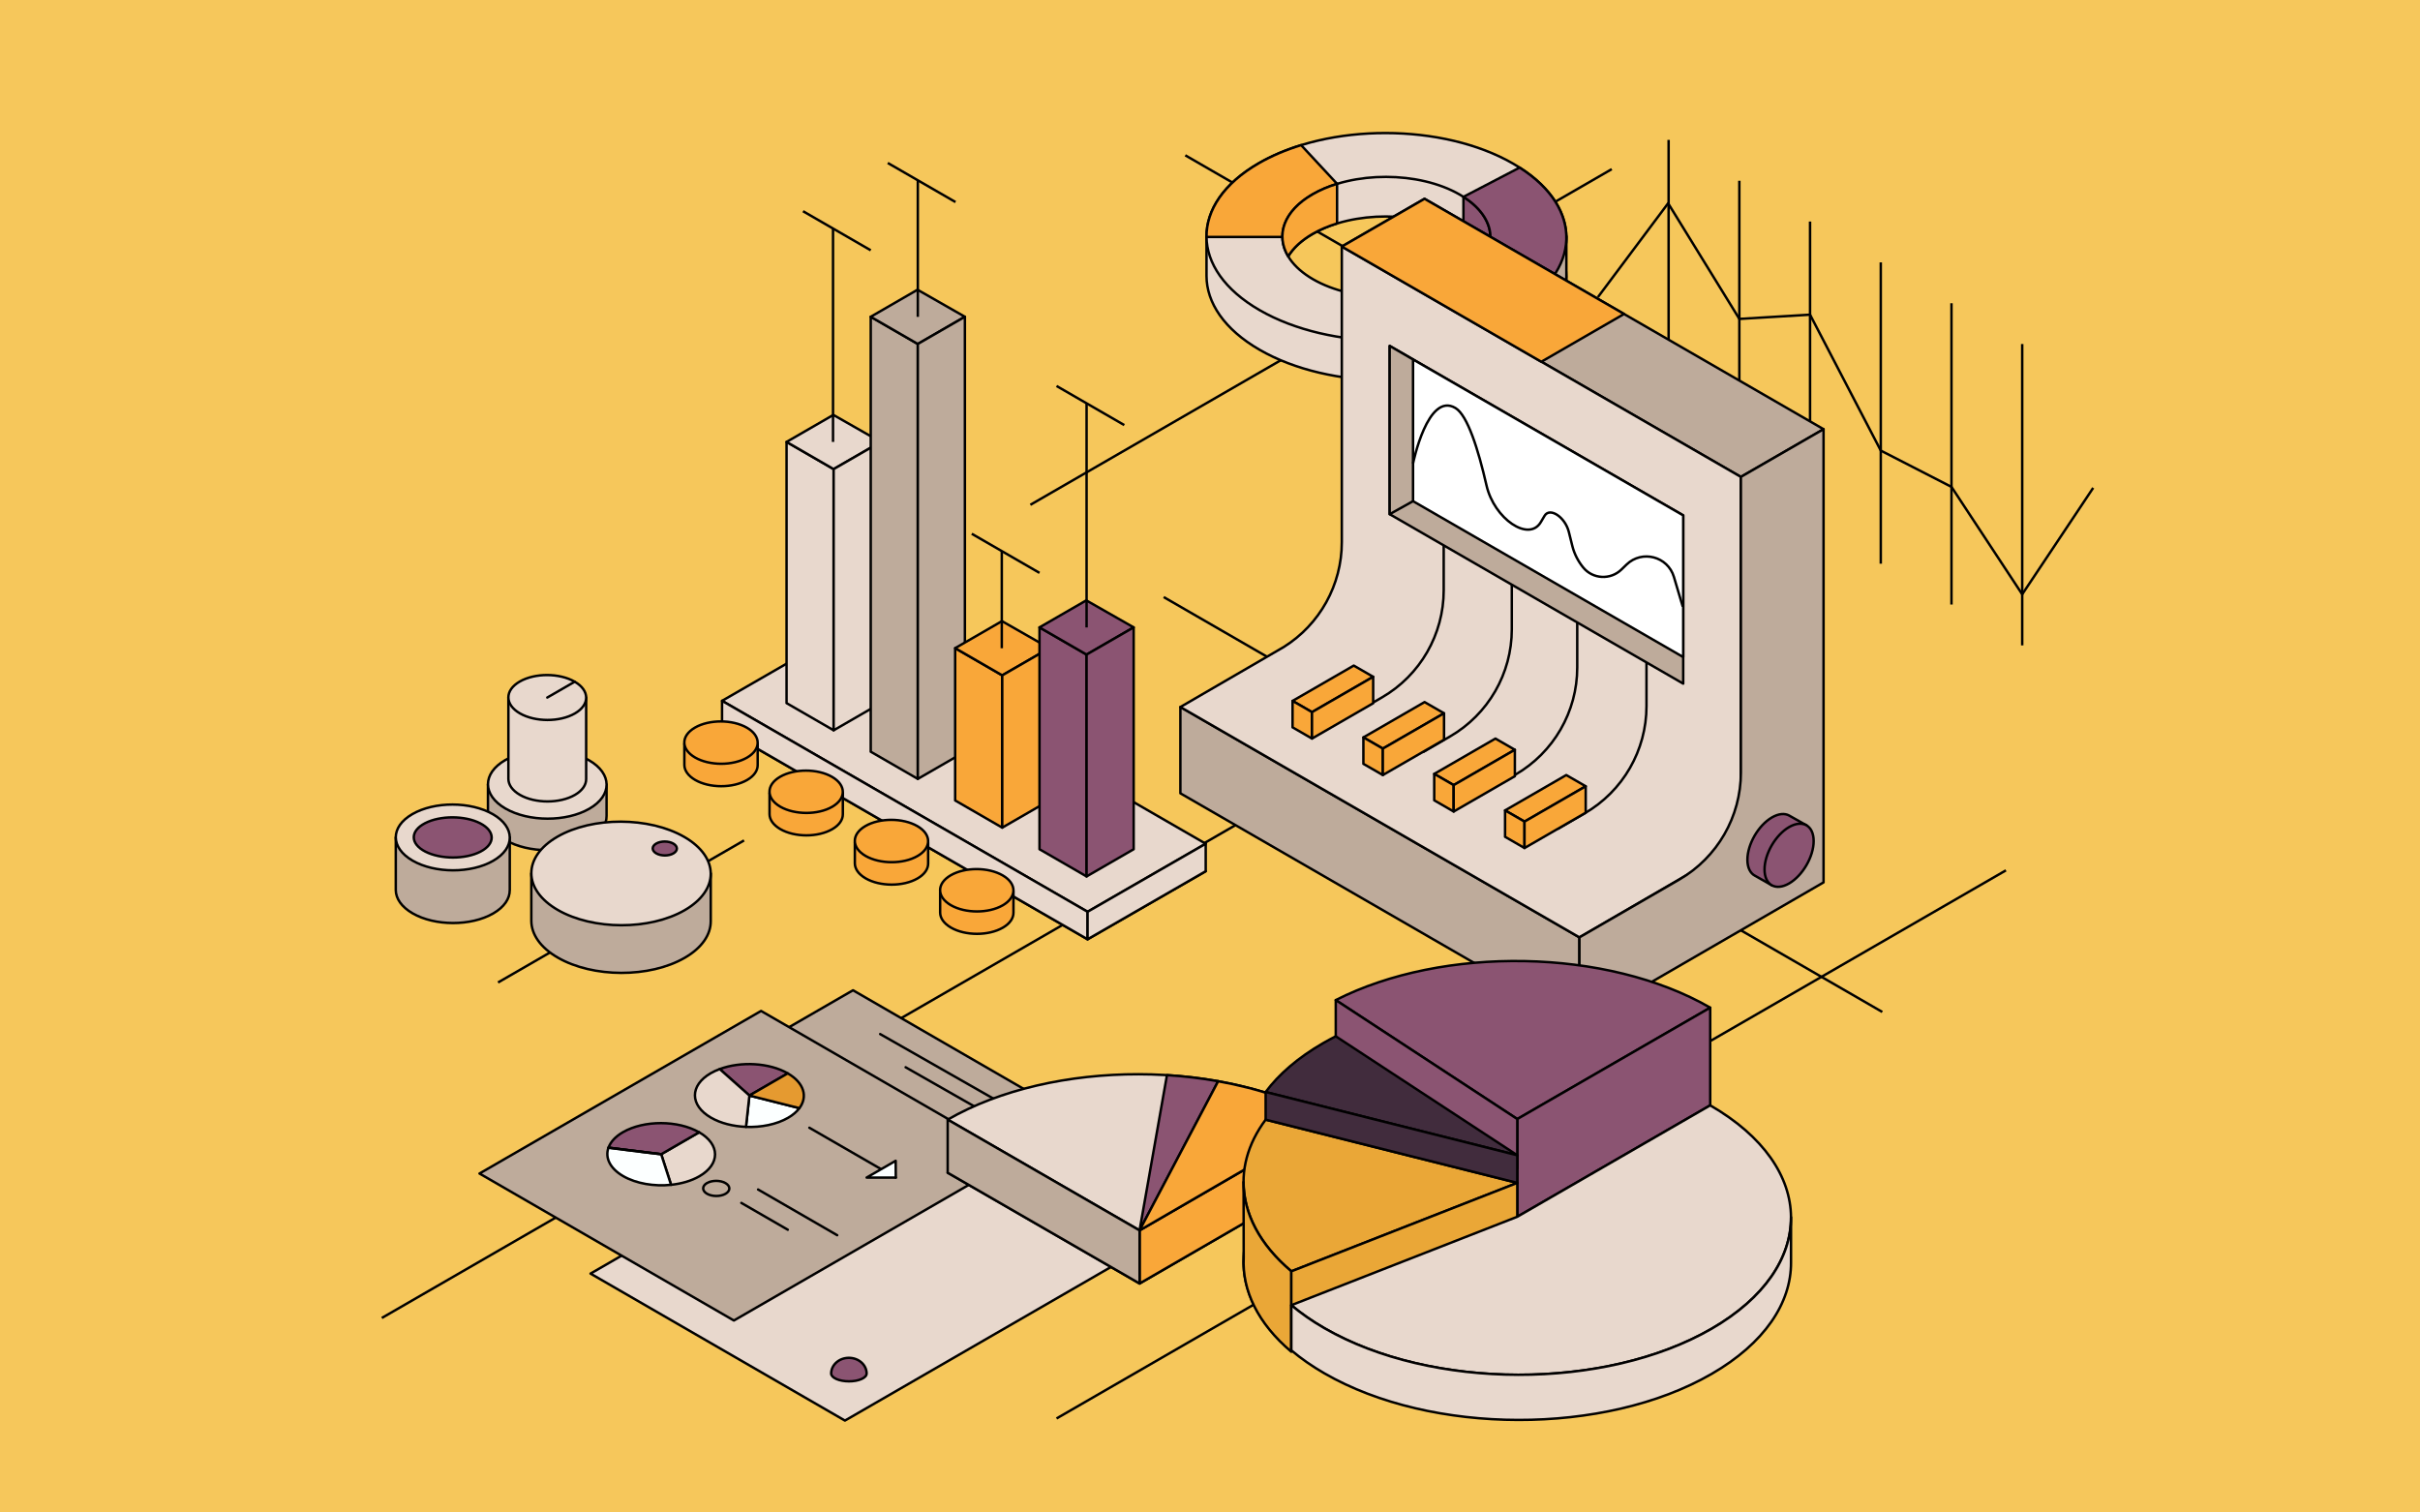<?xml version="1.0" encoding="UTF-8"?><svg id="Layer_2" xmlns="http://www.w3.org/2000/svg" width="880" height="550" viewBox="0 0 880 550"><rect x="-31.42" y="-30.53" width="942.84" height="611.05" style="fill:#f6c75b;"/><line x1="431.01" y1="56.48" x2="570.3" y2="136.9" style="fill:#e8d8cd; stroke:#000; stroke-linejoin:round; stroke-width:.89px;"/><line x1="423.16" y1="217.12" x2="684.47" y2="367.99" style="fill:#e8d8cd; stroke:#000; stroke-linejoin:round; stroke-width:.89px;"/><line x1="138.84" y1="479.27" x2="573.54" y2="228.3" style="fill:#e8d8cd; stroke:#000; stroke-linejoin:round; stroke-width:.89px;"/><line x1="181.1" y1="357.27" x2="270.57" y2="305.61" style="fill:#e8d8cd; stroke:#000; stroke-linejoin:round; stroke-width:.89px;"/><line x1="384.2" y1="515.81" x2="729.43" y2="316.49" style="fill:#e8d8cd; stroke:#000; stroke-linejoin:round; stroke-width:.89px;"/><line x1="374.68" y1="183.57" x2="586.09" y2="61.51" style="fill:#e8d8cd; stroke:#000; stroke-linejoin:round; stroke-width:.89px;"/><polygon points="300.29 472.67 207.79 419.22 310.18 360.1 402.68 413.55 300.29 472.67" style="fill:#beab9b; stroke:#000; stroke-linecap:round; stroke-linejoin:round; stroke-width:.89px;"/><polygon points="307.25 516.58 214.74 463.13 317.13 404.01 409.64 457.46 307.25 516.58" style="fill:#e8d8cd; stroke:#000; stroke-linecap:round; stroke-linejoin:round; stroke-width:.89px;"/><polygon points="266.87 480.19 174.36 426.74 276.75 367.62 369.26 421.07 266.87 480.19" style="fill:#beab9b; stroke:#000; stroke-linecap:round; stroke-linejoin:round; stroke-width:.89px;"/><path d="M315.14,499.49c0-3.16-2.89-5.73-6.45-5.73s-6.44,2.56-6.45,5.71c0,0,0,0,0,0,0,0,0,0,0,0h0c.01.72.64,1.44,1.9,2,2.53,1.11,6.61,1.12,9.12.01,1.26-.55,1.88-1.28,1.87-2.01h0Z" style="fill:#8b5472; stroke:#000; stroke-linecap:round; stroke-linejoin:round; stroke-width:.89px;"/><path d="M286.47,390.32c-6.74-3.89-17.1-4.42-24.76-1.56l10.8,9.62,13.96-8.06Z" style="fill:#8b5472; stroke:#000; stroke-linecap:round; stroke-linejoin:round; stroke-width:.89px;"/><path d="M286.55,406.49c1.81-1.04,3.18-2.24,4.14-3.52l-18.19-4.59-1.24,11.4c5.49.22,11.1-.88,15.29-3.29Z" style="fill:#fcffff; stroke:#000; stroke-linecap:round; stroke-linejoin:round; stroke-width:.89px;"/><path d="M290.69,402.97c3.12-4.17,1.71-9.22-4.23-12.65l-13.96,8.06,18.19,4.59Z" style="fill:#e59a30; stroke:#000; stroke-linecap:round; stroke-linejoin:round; stroke-width:.89px;"/><path d="M261.71,388.75c-1.15.43-2.24.93-3.25,1.51-7.71,4.45-7.67,11.69.09,16.17,3.55,2.05,8.09,3.16,12.72,3.34l1.24-11.4-10.8-9.62Z" style="fill:#e8d8cd; stroke:#000; stroke-linecap:round; stroke-linejoin:round; stroke-width:.89px;"/><path d="M244.03,430.84c3.78-.39,7.38-1.42,10.3-3.11,7.62-4.4,7.58-11.56-.09-15.99l-13.8,7.97,3.59,11.12Z" style="fill:#e8d8cd; stroke:#000; stroke-linecap:round; stroke-linejoin:round; stroke-width:.89px;"/><path d="M226.54,411.7c-2.77,1.6-4.52,3.56-5.27,5.63l19.16,2.39,13.8-7.97c-7.67-4.43-20.07-4.45-27.69-.05Z" style="fill:#8b5472; stroke:#000; stroke-linecap:round; stroke-linejoin:round; stroke-width:.89px;"/><path d="M221.26,417.35c-1.29,3.61.49,7.52,5.37,10.34,4.74,2.74,11.29,3.79,17.39,3.16l-3.59-11.12s-9.71-1.14-19.17-2.37Z" style="fill:#fcffff; stroke:#000; stroke-linecap:round; stroke-linejoin:round; stroke-width:.89px;"/><path d="M221.27,417.33s0,.02,0,.03c9.46,1.23,19.17,2.37,19.17,2.37l-19.16-2.39Z" style="fill:#e8d8cd; stroke:#000; stroke-linecap:round; stroke-linejoin:round; stroke-width:.89px;"/><line x1="294.31" y1="410.09" x2="325.74" y2="428.23" style="fill:none; stroke:#000; stroke-linecap:round; stroke-linejoin:round; stroke-width:.89px;"/><polygon points="315.14 428.21 325.74 428.23 325.7 422.11 315.14 428.21" style="fill:#fcffff; stroke:#000; stroke-linecap:round; stroke-linejoin:round; stroke-width:.89px;"/><path d="M263.83,434.11c-1.85,1.07-4.87,1.06-6.73-.01s-1.87-2.82-.02-3.89c1.85-1.07,4.87-1.06,6.73.01,1.87,1.08,1.87,2.82.02,3.89Z" style="fill:none; stroke:#000; stroke-linecap:round; stroke-linejoin:round; stroke-width:.89px;"/><line x1="269.58" y1="437.43" x2="286.47" y2="447.18" style="fill:none; stroke:#000; stroke-linecap:round; stroke-linejoin:round; stroke-width:.89px;"/><line x1="275.66" y1="432.55" x2="304.43" y2="449.17" style="fill:none; stroke:#000; stroke-linecap:round; stroke-linejoin:round; stroke-width:.89px;"/><line x1="320.06" y1="376.03" x2="373.8" y2="406.66" style="fill:#8b5472; stroke:#000; stroke-linecap:round; stroke-linejoin:round; stroke-width:.89px;"/><line x1="329.32" y1="388.1" x2="356.19" y2="403.41" style="fill:#8b5472; stroke:#000; stroke-linecap:round; stroke-linejoin:round; stroke-width:.89px;"/><polyline points="581.06 108.05 606.59 73.92 632.49 115.97 658.2 114.43 683.92 163.85 709.63 177.05 735.35 216.11 761.16 177.41" style="fill:none; stroke:#000; stroke-linejoin:round; stroke-width:.89px;"/><line x1="606.77" y1="50.88" x2="606.77" y2="160.45" style="fill:none; stroke:#000; stroke-linejoin:round; stroke-width:.89px;"/><line x1="632.49" y1="65.72" x2="632.49" y2="175.29" style="fill:none; stroke:#000; stroke-linejoin:round; stroke-width:.89px;"/><line x1="658.2" y1="80.57" x2="658.2" y2="190.14" style="fill:none; stroke:#000; stroke-linejoin:round; stroke-width:.89px;"/><line x1="683.92" y1="95.42" x2="683.92" y2="204.98" style="fill:none; stroke:#000; stroke-linejoin:round; stroke-width:.89px;"/><line x1="709.63" y1="110.26" x2="709.63" y2="219.83" style="fill:none; stroke:#000; stroke-linejoin:round; stroke-width:.89px;"/><line x1="735.35" y1="125.11" x2="735.35" y2="234.68" style="fill:none; stroke:#000; stroke-linejoin:round; stroke-width:.89px;"/><path d="M550.28,73.93c-25.63-14.8-67.06-14.87-92.53-.17-6.4,3.69-11.18,7.97-14.35,12.54h-4.67v14.02c0,9.71,6.43,19.44,19.3,26.87,25.63,14.8,67.06,14.87,92.53.17,25.47-14.71,25.34-38.62-.29-53.42ZM531,116.06c-14.73,8.5-38.69,8.46-53.51-.1-14.82-8.56-14.9-22.39-.17-30.89s38.69-8.46,53.51.1c14.82,8.56,14.9,22.39.17,30.89Z" style="fill:#e8d8cd; stroke:#000; stroke-linecap:round; stroke-linejoin:round; stroke-width:.89px;"/><path d="M550.28,59.53c-25.63-14.8-67.06-14.87-92.53-.17-25.47,14.71-25.34,38.63.29,53.42,25.63,14.8,67.06,14.87,92.53.17,25.47-14.71,25.34-38.62-.29-53.42ZM531,101.66c-14.73,8.5-38.69,8.46-53.51-.1-14.82-8.56-14.9-22.39-.17-30.89,14.73-8.5,38.69-8.46,53.51.1,14.82,8.56,14.9,22.39.17,30.89Z" style="fill:#e8d8cd; stroke:#000; stroke-linecap:round; stroke-linejoin:round; stroke-width:.89px;"/><path d="M477.32,70.67c2.69-1.56,5.7-2.82,8.9-3.81l-13.08-14.08c-5.53,1.7-10.73,3.89-15.39,6.58-12.79,7.38-19.12,17.09-19.01,26.8h27.59c-.06-5.61,3.6-11.23,11-15.5Z" style="fill:#f9a739; stroke:#000; stroke-linejoin:round; stroke-width:.89px;"/><path d="M468.43,93.22c1.8-2.98,4.76-5.78,8.88-8.16,2.69-1.56,5.7-2.82,8.9-3.81v-14.4c-3.2.98-6.2,2.25-8.9,3.81-10.54,6.09-13.49,14.9-8.88,22.56Z" style="fill:#f9a739; stroke:#000; stroke-linejoin:round; stroke-width:.89px;"/><path d="M532.16,71.57v14.4c3.51,2.24,6.08,4.8,7.71,7.51,4.44-7.34,1.86-15.8-7.71-21.91Z" style="fill:#8b5472; stroke:#000; stroke-linecap:round; stroke-linejoin:round; stroke-width:.89px;"/><path d="M569.59,100.65c-.01-1.52,0-14.75,0-14.75l-32.58,33.05v14.4c4.85-1.61,9.42-3.6,13.56-6,12.72-7.34,19.05-16.98,19.02-26.63v-.08Z" style="fill:#beab9b; stroke:#000; stroke-linejoin:round; stroke-width:.89px;"/><path d="M531,101.66c-2.4,1.38-5.04,2.54-7.84,3.47l13.85,13.83c4.85-1.61,9.42-3.6,13.56-6,24.68-14.25,25.33-37.15,2.02-52.02l-20.43,10.64c13.48,8.6,13.1,21.84-1.17,30.08Z" style="fill:#8b5472; stroke:#000; stroke-linecap:round; stroke-linejoin:round; stroke-width:.89px;"/><polygon points="633.03 173.43 487.93 89.66 518.01 72.29 663.11 156.07 633.03 173.43" style="fill:#beab9b; stroke:#000; stroke-linejoin:round; stroke-width:.89px;"/><polygon points="429.23 257.1 429.23 288.48 574.33 372.26 574.33 340.86 429.23 257.1" style="fill:#beab9b; stroke:#000; stroke-linejoin:round; stroke-width:.89px;"/><path d="M487.93,89.66v75.92h0v31.57c0,15.53-8,29.92-21.1,38.12l-37.6,21.83,145.1,83.76,58.71-34.08v-133.36l-145.11-83.77Z" style="fill:#e8d8cd; stroke:#000; stroke-linecap:round; stroke-linejoin:round; stroke-width:.89px;"/><path d="M598.72,240.89v15.91c0,16.05-8.56,30.89-22.45,38.94l-9.87,5.71" style="fill:none; stroke:#000; stroke-linejoin:round; stroke-width:.89px;"/><path d="M573.54,226.35v16.38c0,16.05-8.56,30.89-22.45,38.94l-9.87,5.71" style="fill:none; stroke:#000; stroke-linejoin:round; stroke-width:.89px;"/><path d="M549.74,212.61v16.26c0,16.05-8.56,30.89-22.45,38.94l-9.87,5.71" style="fill:none; stroke:#000; stroke-linejoin:round; stroke-width:.89px;"/><path d="M524.98,198.31v16.36c0,16.05-8.56,30.89-22.45,38.94l-9.87,5.71" style="fill:none; stroke:#000; stroke-linejoin:round; stroke-width:.89px;"/><path d="M633.05,173.42v107.51c0,16.05-8.56,30.89-22.45,38.94l-36.26,20.99v31.4l88.77-51.39v-164.8l-30.06,17.35Z" style="fill:#beab9b; stroke:#000; stroke-linejoin:round; stroke-width:.89px;"/><polygon points="612.08 248.6 505.34 186.98 505.34 125.79 612.08 187.42 612.08 248.6" style="fill:#beab9b; stroke:#000; stroke-linejoin:round; stroke-width:.89px;"/><polygon points="612.08 238.94 513.83 182.24 513.83 130.72 612.08 187.42 612.08 238.94" style="fill:#fff; stroke:#000; stroke-linejoin:round; stroke-width:.89px;"/><polygon points="477.09 258.96 470.02 254.88 492.28 242.03 499.34 246.11 477.09 258.96" style="fill:#f9a739; stroke:#000; stroke-linejoin:round; stroke-width:.89px;"/><polygon points="470.02 254.88 477.09 258.96 477.09 268.57 470.02 264.49 470.02 254.88" style="fill:#f9a739; stroke:#000; stroke-linejoin:round; stroke-width:.89px;"/><polygon points="499.34 246.11 499.34 255.72 477.09 268.57 477.09 258.96 499.34 246.11" style="fill:#f9a739; stroke:#000; stroke-linejoin:round; stroke-width:.89px;"/><polygon points="502.85 272.23 495.78 268.15 518.03 255.3 525.1 259.38 502.85 272.23" style="fill:#f9a739; stroke:#000; stroke-linejoin:round; stroke-width:.89px;"/><polygon points="495.78 268.15 502.85 272.23 502.85 281.84 495.78 277.76 495.78 268.15" style="fill:#f9a739; stroke:#000; stroke-linejoin:round; stroke-width:.89px;"/><polygon points="525.1 259.38 525.1 268.99 502.85 281.84 502.85 272.23 525.1 259.38" style="fill:#f9a739; stroke:#000; stroke-linejoin:round; stroke-width:.89px;"/><polygon points="528.61 285.5 521.54 281.42 543.79 268.57 550.86 272.65 528.61 285.5" style="fill:#f9a739; stroke:#000; stroke-linejoin:round; stroke-width:.89px;"/><polygon points="521.54 281.42 528.61 285.5 528.61 295.11 521.54 291.03 521.54 281.42" style="fill:#f9a739; stroke:#000; stroke-linejoin:round; stroke-width:.89px;"/><polygon points="550.86 272.65 550.86 282.26 528.61 295.11 528.61 285.5 550.86 272.65" style="fill:#f9a739; stroke:#000; stroke-linejoin:round; stroke-width:.89px;"/><polygon points="554.37 298.77 547.3 294.69 569.55 281.84 576.62 285.92 554.37 298.77" style="fill:#f9a739; stroke:#000; stroke-linejoin:round; stroke-width:.89px;"/><polygon points="547.3 294.69 554.37 298.77 554.37 308.38 547.3 304.3 547.3 294.69" style="fill:#f9a739; stroke:#000; stroke-linejoin:round; stroke-width:.89px;"/><polygon points="576.62 285.92 576.62 295.53 554.37 308.38 554.37 298.77 576.62 285.92" style="fill:#f9a739; stroke:#000; stroke-linejoin:round; stroke-width:.89px;"/><polygon points="505.34 125.79 513.83 130.72 513.83 182.24 505.34 186.98 505.34 125.79" style="fill:#beab9b; stroke:#000; stroke-linejoin:round; stroke-width:.89px;"/><path d="M513.83,168.55s5.32-26.21,15.42-20.18c4.37,2.61,8.28,14.97,11.3,28.15,2.8,12.19,15.41,20.7,19.75,13.34l1.34-2.27c1.92-3.26,7.48.41,8.84,5.83l1.29,5.18c.72,2.88,2.16,5.59,3.93,7.75,3.49,4.28,9.92,4.61,13.89.77l1.89-1.83c5.62-5.43,15-2.97,17.22,4.52l3.21,10.8" style="fill:none; stroke:#000; stroke-linejoin:round; stroke-width:.89px;"/><path d="M656.97,300.15l-6.39-3.6c-1.61-.87-3.8-.71-6.23.69-4.93,2.85-8.93,9.75-8.93,15.41,0,2.92,1.07,4.94,2.79,5.82l6.18,3.5,12.58-21.81Z" style="fill:#8b5472; stroke:#000; stroke-linecap:round; stroke-linejoin:round; stroke-width:.89px;"/><path d="M659.51,305.85c0,5.66-4,12.56-8.93,15.41s-8.93.57-8.93-5.09c0-5.66,4-12.56,8.93-15.41s8.93-.57,8.93,5.09Z" style="fill:#8b5472; stroke:#000; stroke-linecap:round; stroke-linejoin:round; stroke-width:.89px;"/><polygon points="560.48 131.55 487.93 89.66 518.01 72.29 590.56 114.18 560.48 131.55" style="fill:#f9a739; stroke:#000; stroke-linejoin:round; stroke-width:.89px;"/><path d="M414.39,466.73l69.25-40.08c-38.54-22.2-100.76-22.3-139.02-.21l69.77,40.28Z" style="fill:#e8d8cd; stroke:#000; stroke-linejoin:round; stroke-width:.89px;"/><path d="M414.39,447.43l69.25-40.08c-38.54-22.2-100.76-22.3-139.02-.21l69.77,40.28Z" style="fill:#e8d8cd; stroke:#000; stroke-linejoin:round; stroke-width:.89px;"/><polygon points="483.64 407.35 483.64 426.66 414.39 466.73 414.39 447.43 483.64 407.35" style="fill:#f9a739; stroke:#000; stroke-linejoin:round; stroke-width:.89px;"/><polygon points="344.61 407.14 344.61 426.45 414.39 466.73 414.39 447.43 344.61 407.14" style="fill:#beab9b; stroke:#000; stroke-linejoin:round; stroke-width:.89px;"/><path d="M424.35,390.97l-9.96,56.45,28.58-54.24c-6.09-1.09-12.33-1.83-18.61-2.22Z" style="fill:#8b5472; stroke:#000; stroke-linejoin:round; stroke-width:.89px;"/><path d="M442.96,393.19l-28.58,54.24,69.17-40.12c-11.78-6.77-25.77-11.47-40.6-14.12Z" style="fill:#f9a739; stroke:#000; stroke-linejoin:round; stroke-width:.89px;"/><polygon points="395.48 341.56 262.56 264.85 305.52 240.1 438.44 316.81 395.48 341.56" style="fill:#beab9b; stroke:#000; stroke-linejoin:round; stroke-width:.89px;"/><polygon points="395.48 331.56 262.56 254.85 305.52 230.1 438.44 306.81 395.48 331.56" style="fill:#e8d8cd; stroke:#000; stroke-linecap:round; stroke-linejoin:round; stroke-width:.89px;"/><polygon points="303.14 265.56 286.02 255.68 286.02 160.7 303.14 170.59 303.14 265.56" style="fill:#e8d8cd; stroke:#000; stroke-linejoin:round; stroke-width:.89px;"/><polygon points="303.14 170.59 286.02 160.7 303.04 150.88 320.27 160.7 303.14 170.59" style="fill:#e8d8cd; stroke:#000; stroke-linejoin:round; stroke-width:.89px;"/><polygon points="320.27 255.68 303.14 265.57 303.14 170.59 320.27 160.7 320.27 255.68" style="fill:#e8d8cd; stroke:#000; stroke-linejoin:round; stroke-width:.89px;"/><polygon points="333.75 283.24 316.63 273.35 316.63 115.19 333.75 125.08 333.75 283.24" style="fill:#beab9b; stroke:#000; stroke-linejoin:round; stroke-width:.89px;"/><polygon points="333.75 125.08 316.62 115.19 333.64 105.36 350.87 115.19 333.75 125.08" style="fill:#beab9b; stroke:#000; stroke-linejoin:round; stroke-width:.89px;"/><polygon points="350.87 273.35 333.75 283.24 333.75 125.08 350.87 115.19 350.87 273.35" style="fill:#beab9b; stroke:#000; stroke-linejoin:round; stroke-width:.89px;"/><polygon points="364.45 300.96 347.33 291.08 347.33 235.7 364.45 245.58 364.45 300.96" style="fill:#f9a739; stroke:#000; stroke-linejoin:round; stroke-width:.89px;"/><polygon points="364.45 245.58 347.33 235.69 364.35 225.87 381.58 235.7 364.45 245.58" style="fill:#f9a739; stroke:#000; stroke-linejoin:round; stroke-width:.89px;"/><polygon points="381.58 291.08 364.45 300.96 364.45 245.58 381.58 235.7 381.58 291.08" style="fill:#f9a739; stroke:#000; stroke-linejoin:round; stroke-width:.89px;"/><polygon points="395.12 318.71 378 308.82 378 228.14 395.12 238.03 395.12 318.71" style="fill:#8b5472; stroke:#000; stroke-linejoin:round; stroke-width:.89px;"/><polygon points="395.12 238.03 377.99 228.14 395.01 218.32 412.24 228.14 395.12 238.03" style="fill:#8b5472; stroke:#000; stroke-linejoin:round; stroke-width:.89px;"/><polygon points="412.24 308.82 395.12 318.71 395.12 238.03 412.24 228.14 412.24 308.82" style="fill:#8b5472; stroke:#000; stroke-linejoin:round; stroke-width:.89px;"/><line x1="333.75" y1="115.22" x2="333.75" y2="65.56" style="fill:#e8d8cd; stroke:#000; stroke-linejoin:round; stroke-width:.89px;"/><line x1="322.83" y1="59.26" x2="347.46" y2="73.48" style="fill:#e8d8cd; stroke:#000; stroke-linejoin:round; stroke-width:.89px;"/><line x1="395.12" y1="228.17" x2="395.12" y2="146.67" style="fill:#e8d8cd; stroke:#000; stroke-linejoin:round; stroke-width:.89px;"/><line x1="384.2" y1="140.36" x2="408.83" y2="154.58" style="fill:#e8d8cd; stroke:#000; stroke-linejoin:round; stroke-width:.89px;"/><line x1="302.92" y1="160.7" x2="302.92" y2="83.1" style="fill:#e8d8cd; stroke:#000; stroke-linejoin:round; stroke-width:.89px;"/><line x1="292" y1="76.8" x2="316.63" y2="91.02" style="fill:#e8d8cd; stroke:#000; stroke-linejoin:round; stroke-width:.89px;"/><line x1="364.29" y1="235.72" x2="364.29" y2="200.41" style="fill:#e8d8cd; stroke:#000; stroke-linejoin:round; stroke-width:.89px;"/><line x1="353.37" y1="194.1" x2="378" y2="208.32" style="fill:#e8d8cd; stroke:#000; stroke-linejoin:round; stroke-width:.89px;"/><polygon points="262.56 254.85 262.56 264.85 395.48 341.56 395.48 331.56 262.56 254.85" style="fill:#e8d8cd; stroke:#000; stroke-linecap:round; stroke-linejoin:round; stroke-width:.89px;"/><polygon points="438.44 306.81 438.44 316.81 395.48 341.56 395.48 331.56 438.44 306.81" style="fill:#e8d8cd; stroke:#000; stroke-linecap:round; stroke-linejoin:round; stroke-width:.89px;"/><path d="M275.52,278.19h0v-7.7h-26.66v7.7h0c.02,1.96,1.33,3.92,3.93,5.43,5.22,3.02,13.66,3.03,18.86.03,2.61-1.5,3.89-3.48,3.87-5.46Z" style="fill:#f9a739; stroke:#000; stroke-linejoin:round; stroke-width:.89px;"/><path d="M271.64,275.5c-5.19,3-13.63,2.98-18.86-.03s-5.25-7.89-.06-10.89c5.19-3,13.63-2.98,18.86.03s5.25,7.89.06,10.89Z" style="fill:#f9a739; stroke:#000; stroke-linejoin:round; stroke-width:.89px;"/><path d="M306.49,296.07h0v-7.7h-26.66v7.7h0c.02,1.96,1.33,3.92,3.93,5.43,5.22,3.02,13.66,3.03,18.86.03,2.61-1.5,3.89-3.48,3.87-5.46Z" style="fill:#f9a739; stroke:#000; stroke-linejoin:round; stroke-width:.89px;"/><path d="M302.61,293.38c-5.19,3-13.63,2.98-18.86-.03-5.22-3.02-5.25-7.89-.06-10.89,5.19-3,13.63-2.98,18.86.03,5.22,3.02,5.25,7.89.06,10.89Z" style="fill:#f9a739; stroke:#000; stroke-linejoin:round; stroke-width:.89px;"/><path d="M337.51,313.98h0v-7.7h-26.66v7.7h0c.02,1.96,1.33,3.92,3.93,5.43,5.22,3.02,13.66,3.03,18.86.03,2.61-1.5,3.89-3.48,3.87-5.46Z" style="fill:#f9a739; stroke:#000; stroke-linejoin:round; stroke-width:.89px;"/><path d="M333.63,311.29c-5.19,3-13.63,2.98-18.86-.03-5.22-3.02-5.25-7.89-.06-10.89s13.63-2.98,18.86.03,5.25,7.89.06,10.89Z" style="fill:#f9a739; stroke:#000; stroke-linejoin:round; stroke-width:.89px;"/><path d="M368.53,331.88h0v-7.7h-26.66v7.7h0c.02,1.96,1.33,3.92,3.93,5.43,5.22,3.02,13.66,3.03,18.86.03,2.61-1.5,3.89-3.48,3.87-5.46Z" style="fill:#f9a739; stroke:#000; stroke-linejoin:round; stroke-width:.89px;"/><path d="M364.65,329.2c-5.19,3-13.63,2.98-18.86-.03s-5.25-7.89-.06-10.89c5.19-3,13.63-2.98,18.86.03s5.25,7.89.06,10.89Z" style="fill:#f9a739; stroke:#000; stroke-linejoin:round; stroke-width:.89px;"/><path d="M485.73,363.68l66.01,43.25,70.16-40.51c-37.49-21.64-97.18-22.58-136.17-2.75Z" style="fill:#8b5472; stroke:#000; stroke-linecap:round; stroke-linejoin:round; stroke-width:.89px;"/><path d="M469.57,491.28l82.17-32.16-91.51-22.99c-13.24,17.79-10.12,38.71,9.34,55.15Z" style="fill:#eaa737; stroke:#000; stroke-linecap:round; stroke-linejoin:round; stroke-width:.89px;"/><polygon points="551.74 442.46 621.9 401.95 621.9 366.42 551.74 406.93 551.74 442.46" style="fill:#8b5472; stroke:#000; stroke-linecap:round; stroke-linejoin:round; stroke-width:.89px;"/><path d="M469.57,462.31l82.17-32.16-91.51-22.99c-13.24,17.79-10.12,38.71,9.34,55.15Z" style="fill:#eaa737; stroke:#000; stroke-linecap:round; stroke-linejoin:round; stroke-width:.89px;"/><path d="M452.2,429.86c.02,11.39,5.73,22.6,17.38,32.44v29.25c-12.16-10.28-17.94-22.3-17.33-34.22l-.04-27.47Z" style="fill:#eaa737; stroke:#000; stroke-linecap:round; stroke-linejoin:round; stroke-width:.89px;"/><polygon points="469.57 462.31 469.57 491.28 551.74 459.11 551.74 430.14 469.57 462.31" style="fill:#eaa737; stroke:#000; stroke-linecap:round; stroke-linejoin:round; stroke-width:.89px;"/><path d="M469.57,474.62c3.48,2.94,7.48,5.74,12,8.35,38.99,22.51,102.02,22.63,140.77.25,38.75-22.37,38.55-58.76-.44-81.27l-70.16,40.51-82.17,32.16Z" style="fill:#e8d8cd; stroke:#000; stroke-linecap:round; stroke-linejoin:round; stroke-width:.89px;"/><path d="M651.28,442.64c.08,14.71-9.56,29.4-28.93,40.58-38.75,22.37-101.78,22.26-140.77-.25-4.52-2.61-8.52-5.41-12-8.35v16.42c3.48,2.94,7.48,5.74,12,8.35,38.99,22.51,102.02,22.63,140.77.25,19.38-11.19,29.01-25.88,28.93-40.58v-16.42Z" style="fill:#e8d8cd; stroke:#000; stroke-linecap:round; stroke-linejoin:round; stroke-width:.89px;"/><polygon points="485.73 363.68 485.73 381.71 551.74 424.97 551.74 406.93 485.73 363.68" style="fill:#8b5472; stroke:#000; stroke-linecap:round; stroke-linejoin:round; stroke-width:.89px;"/><path d="M485.73,376.84c-1.57.8-3.1,1.63-4.6,2.49-9.12,5.27-16.09,11.31-20.9,17.77l91.51,22.99-66.01-43.25Z" style="fill:#412c3d; stroke:#000; stroke-linecap:round; stroke-linejoin:round; stroke-width:.89px;"/><polygon points="460.23 397.1 460.23 407.15 551.74 430.14 551.74 420.1 460.23 397.1" style="fill:#412c3d; stroke:#000; stroke-linecap:round; stroke-linejoin:round; stroke-width:.89px;"/><path d="M220.57,296.71h0v-11.46h-43.13v11.46h0c.03,3.17,2.15,6.35,6.36,8.78,8.45,4.88,22.1,4.9,30.5.06,4.22-2.43,6.3-5.63,6.27-8.83Z" style="fill:#beab9b; stroke:#000; stroke-linejoin:round; stroke-width:.89px;"/><path d="M214.31,294.08c-8.4,4.85-22.05,4.82-30.5-.06-8.45-4.88-8.49-12.76-.1-17.61,8.4-4.85,22.05-4.82,30.5.06,8.45,4.88,8.49,12.76.1,17.61Z" style="fill:#e8d8cd; stroke:#000; stroke-linejoin:round; stroke-width:.89px;"/><path d="M213.15,283.27h0v-29.62h-28.28v29.61h0s0,.01,0,.01c.02,2.08,1.41,4.16,4.17,5.76,5.54,3.2,14.5,3.21,20,.04,2.76-1.6,4.13-3.69,4.11-5.79Z" style="fill:#e8d8cd; stroke:#000; stroke-linejoin:round; stroke-width:.89px;"/><path d="M209.04,259.44c-5.51,3.18-14.46,3.16-20-.04-5.54-3.2-5.57-8.37-.06-11.55,5.51-3.18,14.46-3.16,20,.04,5.54,3.2,5.57,8.37.06,11.55Z" style="fill:#e8d8cd; stroke:#000; stroke-linejoin:round; stroke-width:.89px;"/><line x1="199.01" y1="253.65" x2="208.98" y2="247.9" style="fill:#e8d8cd; stroke:#000; stroke-linecap:round; stroke-linejoin:round; stroke-width:.89px;"/><path d="M185.37,323.69h0v-19.17h-41.45v19.17h0c.03,3.05,2.07,6.1,6.11,8.43,8.12,4.69,21.24,4.71,29.31.05,4.05-2.34,6.05-5.41,6.02-8.49Z" style="fill:#beab9b; stroke:#000; stroke-linejoin:round; stroke-width:.89px;"/><path d="M179.35,313.01c-8.07,4.66-21.19,4.63-29.31-.05-8.12-4.69-8.16-12.26-.09-16.92,8.07-4.66,21.19-4.63,29.31.05,8.12,4.69,8.16,12.26.09,16.92Z" style="fill:#e8d8cd; stroke:#000; stroke-linejoin:round; stroke-width:.89px;"/><path d="M174.68,309.71c-5.51,2.84-14.48,2.82-20.03-.04-5.55-2.86-5.58-7.49-.07-10.33,5.51-2.84,14.48-2.82,20.03.04,5.55,2.86,5.58,7.49.07,10.33Z" style="fill:#8b5472; stroke:#000; stroke-linejoin:round; stroke-width:.89px;"/><path d="M258.45,334.95h0v-17.34h-65.24v17.34h0c.05,4.8,3.26,9.6,9.62,13.27,12.78,7.38,33.43,7.42,46.14.08,6.38-3.68,9.53-8.52,9.48-13.36Z" style="fill:#beab9b; stroke:#000; stroke-linejoin:round; stroke-width:.89px;"/><path d="M248.97,330.98c-12.7,7.33-33.35,7.29-46.13-.08-12.78-7.38-12.84-19.3-.14-26.64,12.7-7.33,33.35-7.29,46.13.08,12.78,7.38,12.84,19.3.14,26.64Z" style="fill:#e8d8cd; stroke:#000; stroke-linejoin:round; stroke-width:.89px;"/><path d="M244.86,310.34c-1.71.99-4.49.98-6.21-.01-1.72-.99-1.73-2.6-.02-3.58,1.71-.99,4.49-.98,6.21.01,1.72.99,1.73,2.6.02,3.58Z" style="fill:#8b5472; stroke:#000; stroke-linejoin:round; stroke-width:.89px;"/></svg>